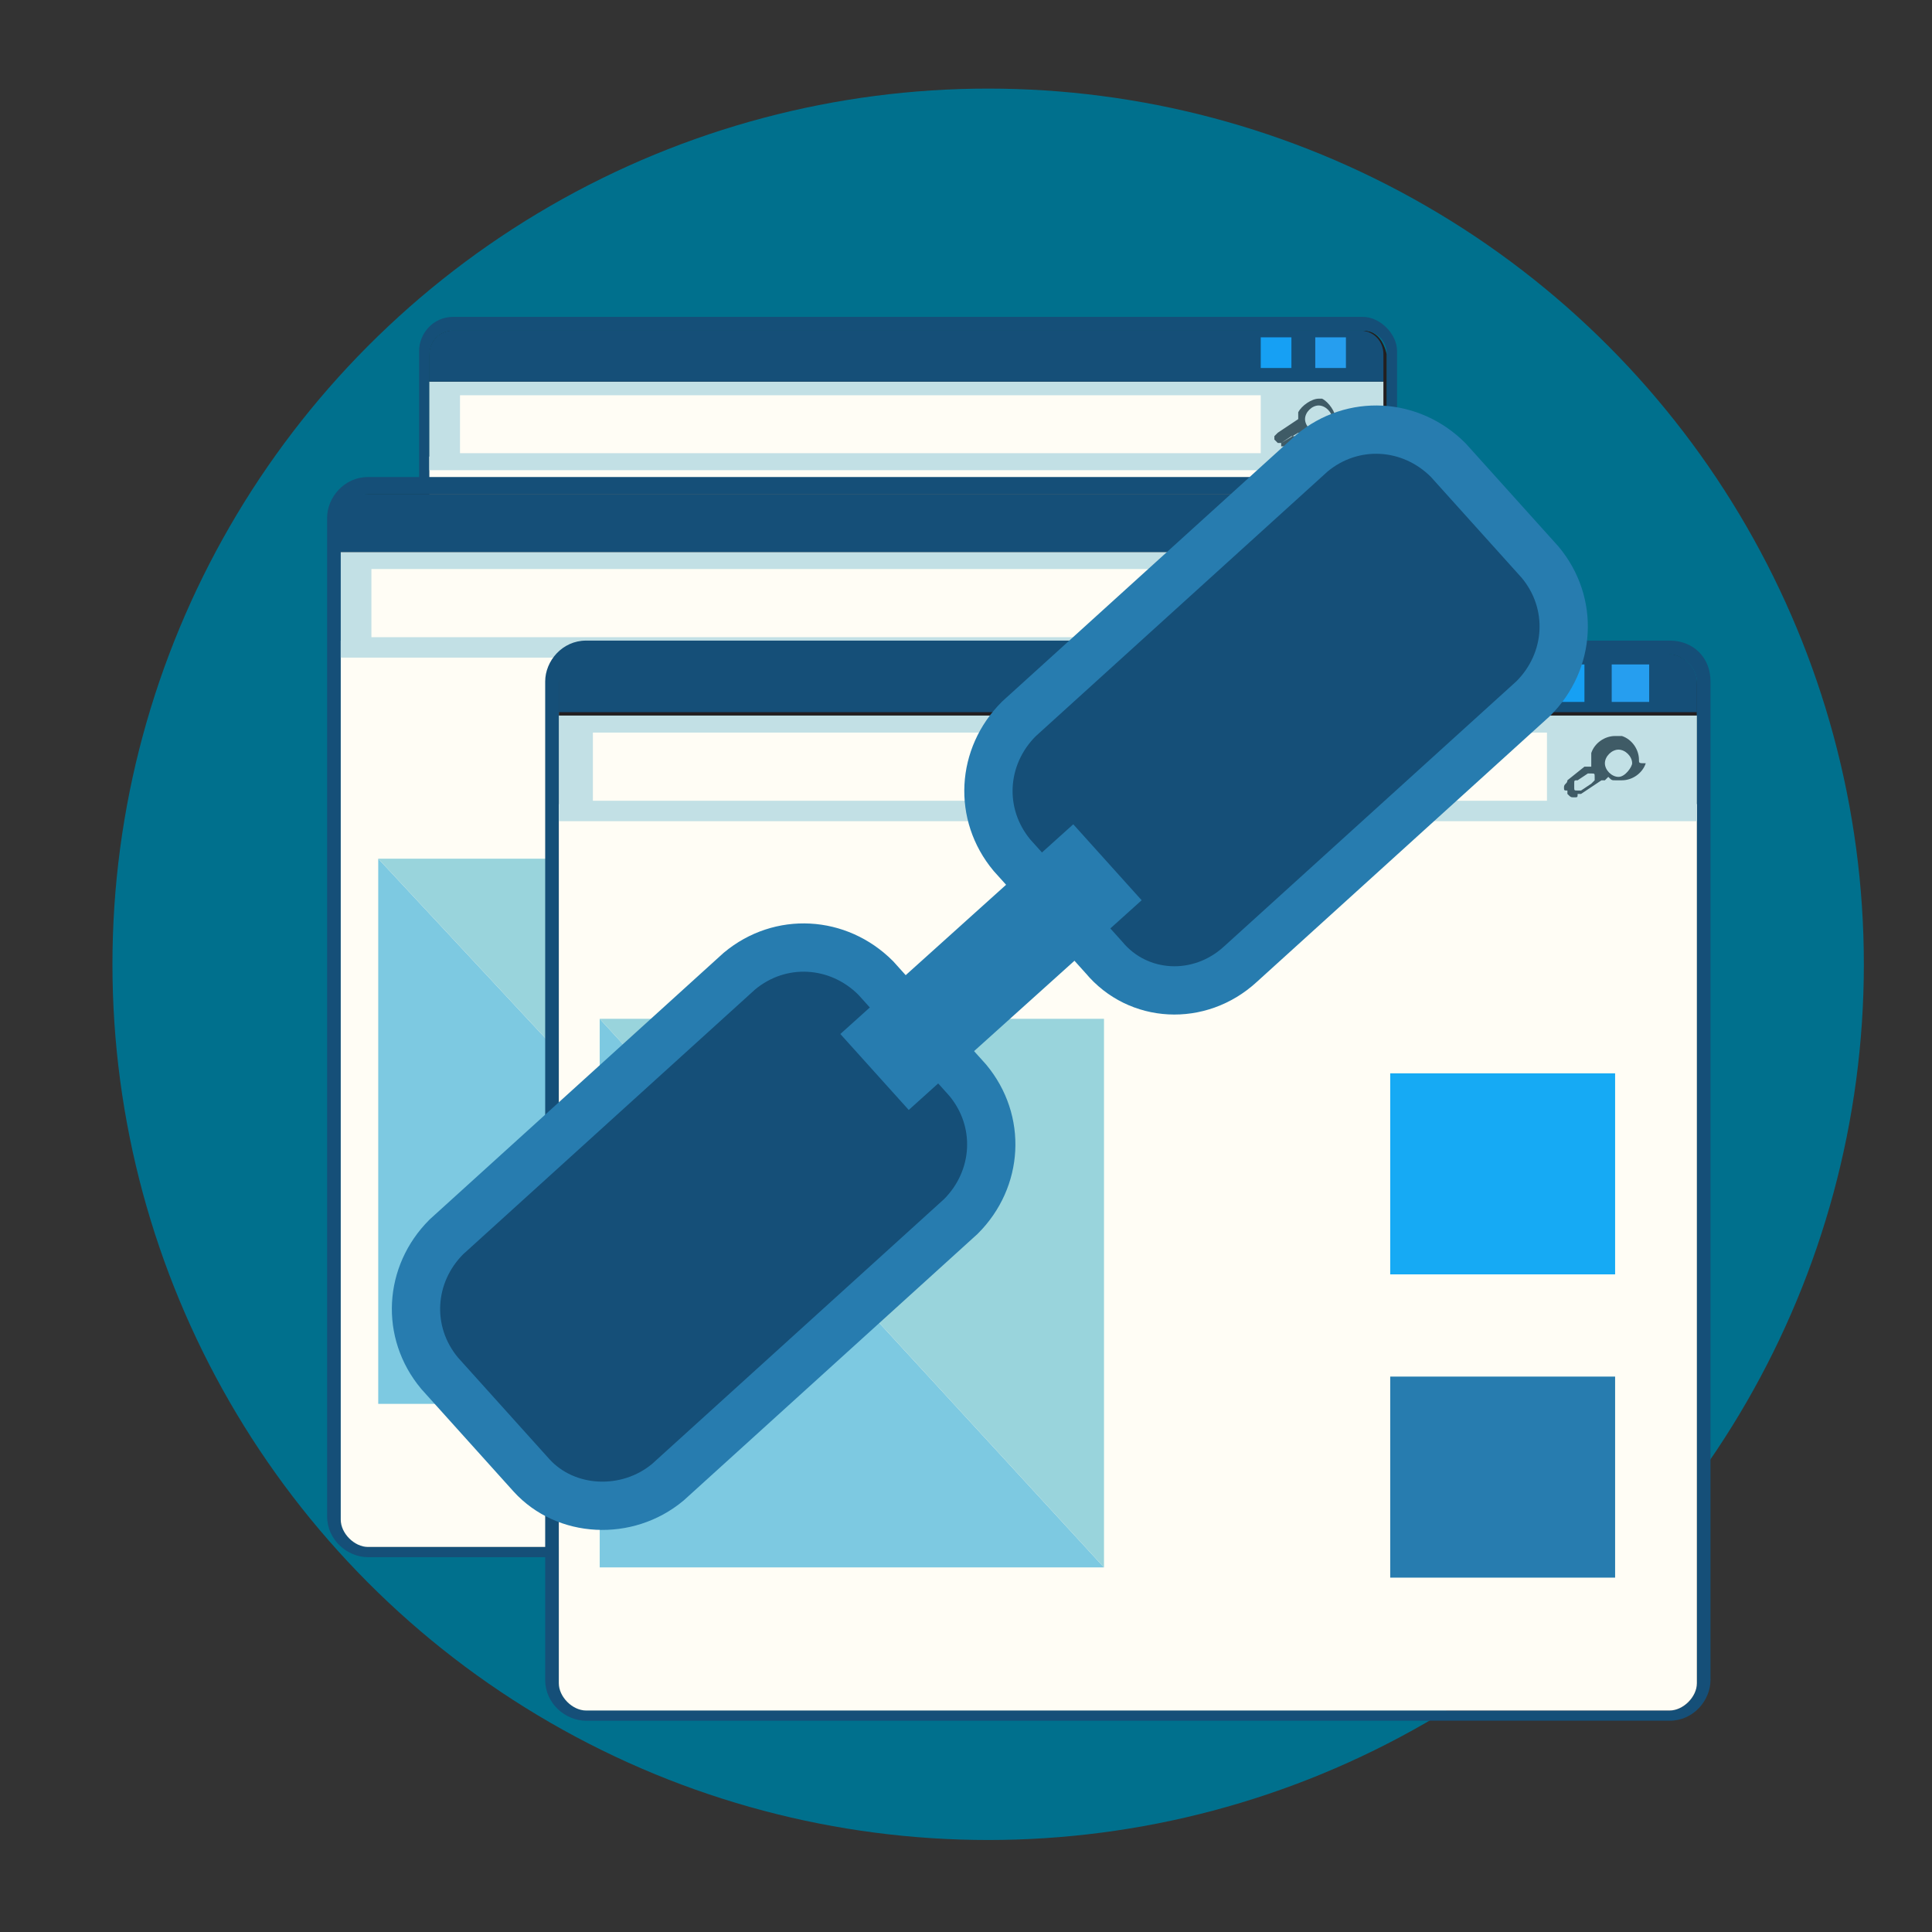 <?xml version="1.0" encoding="utf-8"?>
<!-- Generator: Adobe Illustrator 25.2.1, SVG Export Plug-In . SVG Version: 6.00 Build 0)  -->
<svg version="1.1" id="Layer_1" xmlns="http://www.w3.org/2000/svg" xmlns:xlink="http://www.w3.org/1999/xlink" x="0px" y="0px"
	 viewBox="0 0 56.7 56.7" style="enable-background:new 0 0 56.7 56.7;" xml:space="preserve">
<rect x="0" y="0" width="56.7" height="56.7" fill="#333333" stroke="none"/>
<style type="text/css">
	.st0{fill:#00708D;}
	.st1{fill:#26C5EF;}
	.st2{fill:#231F20;}
	.st3{fill:#154F78;}
	.st4{fill:#FFFDF5;}
	.st5{fill:#C2E0E5;}
	.st6{fill:#3F5B66;}
	.st7{fill:#269EEF;}
	.st8{fill:#16A0F4;}
	.st9{fill:#16AAF4;}
	.st10{fill:#277CAF;}
	.st11{fill:#7DC9E1;}
	.st12{fill:#99D4DC;}
	.st13{fill:#154F78;stroke:#277CAF;stroke-width:1.417;stroke-miterlimit:10;}
</style>
<g>
	<ellipse class="st0" cx="29" cy="28.3" rx="25.7" ry="25.7"/>
</g>
<path class="st1" d="M29.5,31.6"/>
<g>
	<g>
		<g>
			<path class="st2" d="M40,9.7H13.3c-0.4,0-0.7,0.3-0.7,0.7v0.8v2.2v0.4v21.3c0,0.4,0.3,0.7,0.7,0.7H40c0.4,0,0.7-0.3,0.7-0.7V13.8
				v-0.4v-2.2v-0.8C40.6,10,40.4,9.7,40,9.7z"/>
			<path class="st3" d="M40,9.7c0.4,0,0.7,0.3,0.7,0.7v0.8v2.2v0.4v21.3c0,0.4-0.3,0.7-0.7,0.7H13.3c-0.4,0-0.7-0.3-0.7-0.7V13.8
				v-0.4v-2.2v-0.8c0-0.4,0.3-0.7,0.7-0.7H40 M40,9.3H13.3c-0.6,0-1,0.5-1,1v0.8v2.2v0.4V35c0,0.6,0.5,1,1,1H40c0.6,0,1-0.5,1-1
				V13.7v-0.4v-2.2v-0.8C41,9.8,40.5,9.3,40,9.3L40,9.3z"/>
		</g>
		<path class="st4" d="M12.6,13.4V35c0,0.4,0.3,0.7,0.7,0.7H40c0.4,0,0.7-0.3,0.7-0.7V13.4H12.6z"/>
		<rect x="12.6" y="11.2" class="st5" width="28" height="2.6"/>
		<path class="st3" d="M40.6,10.4c0-0.4-0.3-0.7-0.7-0.7H13.3c-0.4,0-0.7,0.3-0.7,0.7v0.8h28L40.6,10.4L40.6,10.4z"/>
		<rect x="13.5" y="11.6" class="st4" width="23.5" height="1.7"/>
		<g>
			<g>
				<g>
					<g>
						<path class="st6" d="M39.2,12.3c0-0.2-0.2-0.5-0.4-0.6c0,0-0.1,0-0.1,0l0,0l0,0c-0.2,0-0.5,0.2-0.6,0.4c0,0,0,0.1,0,0.1
							s0,0.1,0,0.1l0,0h0h0l-0.6,0.4c0,0-0.1,0.1-0.1,0.1l0,0l0,0c0,0,0,0,0,0.1v0c0,0,0.1,0.1,0.1,0.1l0,0l0,0c0,0,0.1,0,0.1,0h0
							l0,0l0.5-0.3h0l0.1,0l0,0c0,0,0.1,0,0.2,0.1c0,0,0.1,0,0.1,0l0,0c0.2,0,0.5-0.2,0.6-0.4l0,0l0,0
							C39.2,12.4,39.2,12.4,39.2,12.3L39.2,12.3z M38,12.9L38,12.9L38,12.9l-0.3,0.2h0c0,0-0.1,0-0.1,0v0c0,0,0-0.1,0-0.1l0.3-0.2h0
							c0,0,0.1,0,0.1,0L38,12.9C38.1,12.9,38.1,12.9,38,12.9z M38.7,12.7c-0.2,0-0.4-0.2-0.4-0.4c0-0.2,0.2-0.4,0.4-0.4
							s0.4,0.2,0.4,0.4C39.1,12.5,38.9,12.7,38.7,12.7z"/>
					</g>
				</g>
			</g>
		</g>
		<rect x="38.6" y="9.9" class="st7" width="0.9" height="0.9"/>
		<rect x="37" y="9.9" class="st8" width="0.9" height="0.9"/>
		<rect x="33.1" y="20" class="st9" width="5.5" height="5"/>
		<rect x="33.1" y="27.5" class="st10" width="5.5" height="5"/>
	</g>
	<g>
		<polygon class="st11" points="13.6,32.1 26.1,32.1 13.6,18.7 		"/>
		<polygon class="st12" points="13.6,18.7 26.1,32.1 26.1,18.7 		"/>
	</g>
</g>
<g>
	<g>
		<g>
			<path class="st2" d="M42.5,14.5H10.8c-0.4,0-0.8,0.4-0.8,0.8v0.9v2.6v0.5v25.3c0,0.4,0.4,0.8,0.8,0.8h31.7c0.4,0,0.8-0.4,0.8-0.8
				V19.3v-0.5v-2.6v-0.9C43.3,14.8,43,14.5,42.5,14.5z"/>
			<path class="st3" d="M42.5,14.5c0.4,0,0.8,0.4,0.8,0.8v0.9v2.6v0.5v25.3c0,0.4-0.4,0.8-0.8,0.8H10.8c-0.4,0-0.8-0.4-0.8-0.8V19.3
				v-0.5v-2.6v-0.9c0-0.4,0.4-0.8,0.8-0.8H42.5 M42.5,14H10.8c-0.7,0-1.2,0.6-1.2,1.2v0.9v2.6v0.5v25.3c0,0.7,0.6,1.2,1.2,1.2h31.7
				c0.7,0,1.2-0.6,1.2-1.2V19.3v-0.5v-2.6v-0.9C43.7,14.6,43.2,14,42.5,14L42.5,14z"/>
		</g>
		<path class="st4" d="M10,18.8v25.8c0,0.4,0.4,0.8,0.8,0.8h31.7c0.4,0,0.8-0.4,0.8-0.8V18.8H10z"/>
		<rect x="10" y="16.2" class="st5" width="33.4" height="3.1"/>
		<path class="st3" d="M43.3,15.3c0-0.4-0.4-0.8-0.8-0.8H10.7c-0.4,0-0.8,0.4-0.8,0.8v0.9h33.4L43.3,15.3L43.3,15.3z"/>
		<rect x="10.9" y="16.7" class="st4" width="28" height="2"/>
		<g>
			<g>
				<g>
					<g>
						<path class="st6" d="M41.6,17.6c0-0.3-0.2-0.6-0.5-0.7c-0.1,0-0.1,0-0.2,0l0,0l0,0c-0.3,0-0.6,0.2-0.7,0.5c0,0.1,0,0.1,0,0.2
							s0,0.1,0,0.2l0,0h-0.1h-0.1l-0.7,0.4c-0.1,0.1-0.1,0.1-0.1,0.2l0,0l0,0c0,0.1,0,0.1,0.1,0.1v0.1c0.1,0.1,0.1,0.1,0.2,0.1l0,0
							l0,0c0.1,0,0.1,0,0.1-0.1h0.1l0,0l0.6-0.4h0.1l0.1-0.1l0,0c0.1,0.1,0.1,0.1,0.2,0.1c0.1,0,0.1,0,0.2,0l0,0
							c0.3,0,0.6-0.2,0.7-0.5l0,0l0,0C41.6,17.7,41.6,17.6,41.6,17.6L41.6,17.6z M40.2,18.3L40.2,18.3L40.2,18.3l-0.3,0.2h-0.1
							c-0.1,0-0.1,0-0.1-0.1v-0.1c0-0.1,0-0.1,0.1-0.1l0.3-0.2h0.1c0.1,0,0.1,0,0.1,0.1v0.1C40.3,18.2,40.3,18.3,40.2,18.3z M41,18
							c-0.2,0-0.4-0.2-0.4-0.4c0-0.2,0.2-0.4,0.4-0.4s0.4,0.2,0.4,0.4C41.4,17.8,41.2,18,41,18z"/>
					</g>
				</g>
			</g>
		</g>
		<rect x="40.9" y="14.8" class="st7" width="1.1" height="1.1"/>
		<rect x="38.9" y="14.8" class="st8" width="1.1" height="1.1"/>
		<rect x="34.4" y="26.7" class="st9" width="6.6" height="5.9"/>
		<rect x="34.4" y="35.6" class="st10" width="6.6" height="5.9"/>
	</g>
	<g>
		<polygon class="st11" points="11.1,41.2 26,41.2 11.1,25.2 		"/>
		<polygon class="st12" points="11.1,25.2 26,41.2 26,25.2 		"/>
	</g>
</g>
<g>
	<g>
		<g>
			<path class="st2" d="M49,19.2H17.2c-0.4,0-0.8,0.4-0.8,0.8V21v2.6v0.5v25.3c0,0.4,0.4,0.8,0.8,0.8H49c0.4,0,0.8-0.4,0.8-0.8V24.1
				v-0.5V21v-0.9C49.8,19.6,49.4,19.2,49,19.2z"/>
			<path class="st3" d="M49,19.2c0.4,0,0.8,0.4,0.8,0.8V21v2.6v0.5v25.3c0,0.4-0.4,0.8-0.8,0.8H17.2c-0.4,0-0.8-0.4-0.8-0.8V24.1
				v-0.5V21v-0.9c0-0.4,0.4-0.8,0.8-0.8H49 M49,18.8H17.2c-0.7,0-1.2,0.6-1.2,1.2v0.9v2.6V24v25.3c0,0.7,0.6,1.2,1.2,1.2H49
				c0.7,0,1.2-0.6,1.2-1.2V24v-0.5v-2.6V20C50.2,19.3,49.7,18.8,49,18.8L49,18.8z"/>
		</g>
		<path class="st4" d="M16.4,23.6v25.8c0,0.4,0.4,0.8,0.8,0.8H49c0.4,0,0.8-0.4,0.8-0.8V23.6H16.4z"/>
		<rect x="16.4" y="21" class="st5" width="33.4" height="3.1"/>
		<path class="st3" d="M49.8,20c0-0.4-0.4-0.8-0.8-0.8H17.2c-0.4,0-0.8,0.4-0.8,0.8v0.9h33.4L49.8,20L49.8,20z"/>
		<rect x="17.4" y="21.5" class="st4" width="28" height="2"/>
		<g>
			<g>
				<g>
					<g>
						<path class="st6" d="M48.1,22.3c0-0.3-0.2-0.6-0.5-0.7c-0.1,0-0.1,0-0.2,0l0,0l0,0c-0.3,0-0.6,0.2-0.7,0.5c0,0.1,0,0.1,0,0.2
							s0,0.1,0,0.2l0,0h-0.1h-0.1L46,22.9C46,23,45.9,23,45.9,23.1l0,0l0,0c0,0.1,0,0.1,0.1,0.1v0.1c0.1,0.1,0.1,0.1,0.2,0.1l0,0
							l0,0c0.1,0,0.1,0,0.1-0.1h0.1l0,0l0.6-0.4h0.1l0.1-0.1l0,0c0.1,0.1,0.1,0.1,0.2,0.1c0.1,0,0.1,0,0.2,0l0,0
							c0.3,0,0.6-0.2,0.7-0.5l0,0l0,0C48.1,22.4,48.1,22.4,48.1,22.3L48.1,22.3z M46.7,23L46.7,23L46.7,23l-0.3,0.2h-0.1
							c-0.1,0-0.1,0-0.1-0.1v-0.1c0-0.1,0-0.1,0.1-0.1l0.3-0.2h0.1c0.1,0,0.1,0,0.1,0.1v0.1C46.7,23,46.7,23,46.7,23z M47.5,22.8
							c-0.2,0-0.4-0.2-0.4-0.4c0-0.2,0.2-0.4,0.4-0.4s0.4,0.2,0.4,0.4C47.9,22.5,47.7,22.8,47.5,22.8z"/>
					</g>
				</g>
			</g>
		</g>
		<rect x="47.3" y="19.5" class="st7" width="1.1" height="1.1"/>
		<rect x="45.4" y="19.5" class="st8" width="1.1" height="1.1"/>
		<rect x="40.8" y="31.5" class="st9" width="6.6" height="5.9"/>
		<rect x="40.8" y="40.4" class="st10" width="6.6" height="5.9"/>
	</g>
	<g>
		<polygon class="st11" points="17.6,46 32.4,46 17.6,29.9 		"/>
		<polygon class="st12" points="17.6,29.9 32.4,46 32.4,29.9 		"/>
	</g>
</g>
<g>
	<path class="st13" d="M32.4,28.1l-2.7-3c-1-1.2-0.9-2.9,0.2-4l8.6-7.8c1.2-1,2.9-0.9,4,0.2l2.7,3c1,1.2,0.9,2.9-0.2,4l-8.6,7.8
		C35.2,29.4,33.4,29.3,32.4,28.1z"/>
	<path class="st13" d="M15.6,43.3l-2.7-3c-1-1.2-0.9-2.9,0.2-4l8.6-7.8c1.2-1,2.9-0.9,4,0.2l2.7,3c1,1.2,0.9,2.9-0.2,4l-8.6,7.8
		C18.4,44.5,16.6,44.4,15.6,43.3z"/>
	<rect x="27.6" y="23.8" transform="matrix(0.669 0.743 -0.743 0.669 30.717 -12.238)" class="st10" width="3" height="9.2"/>
</g>
</svg>
